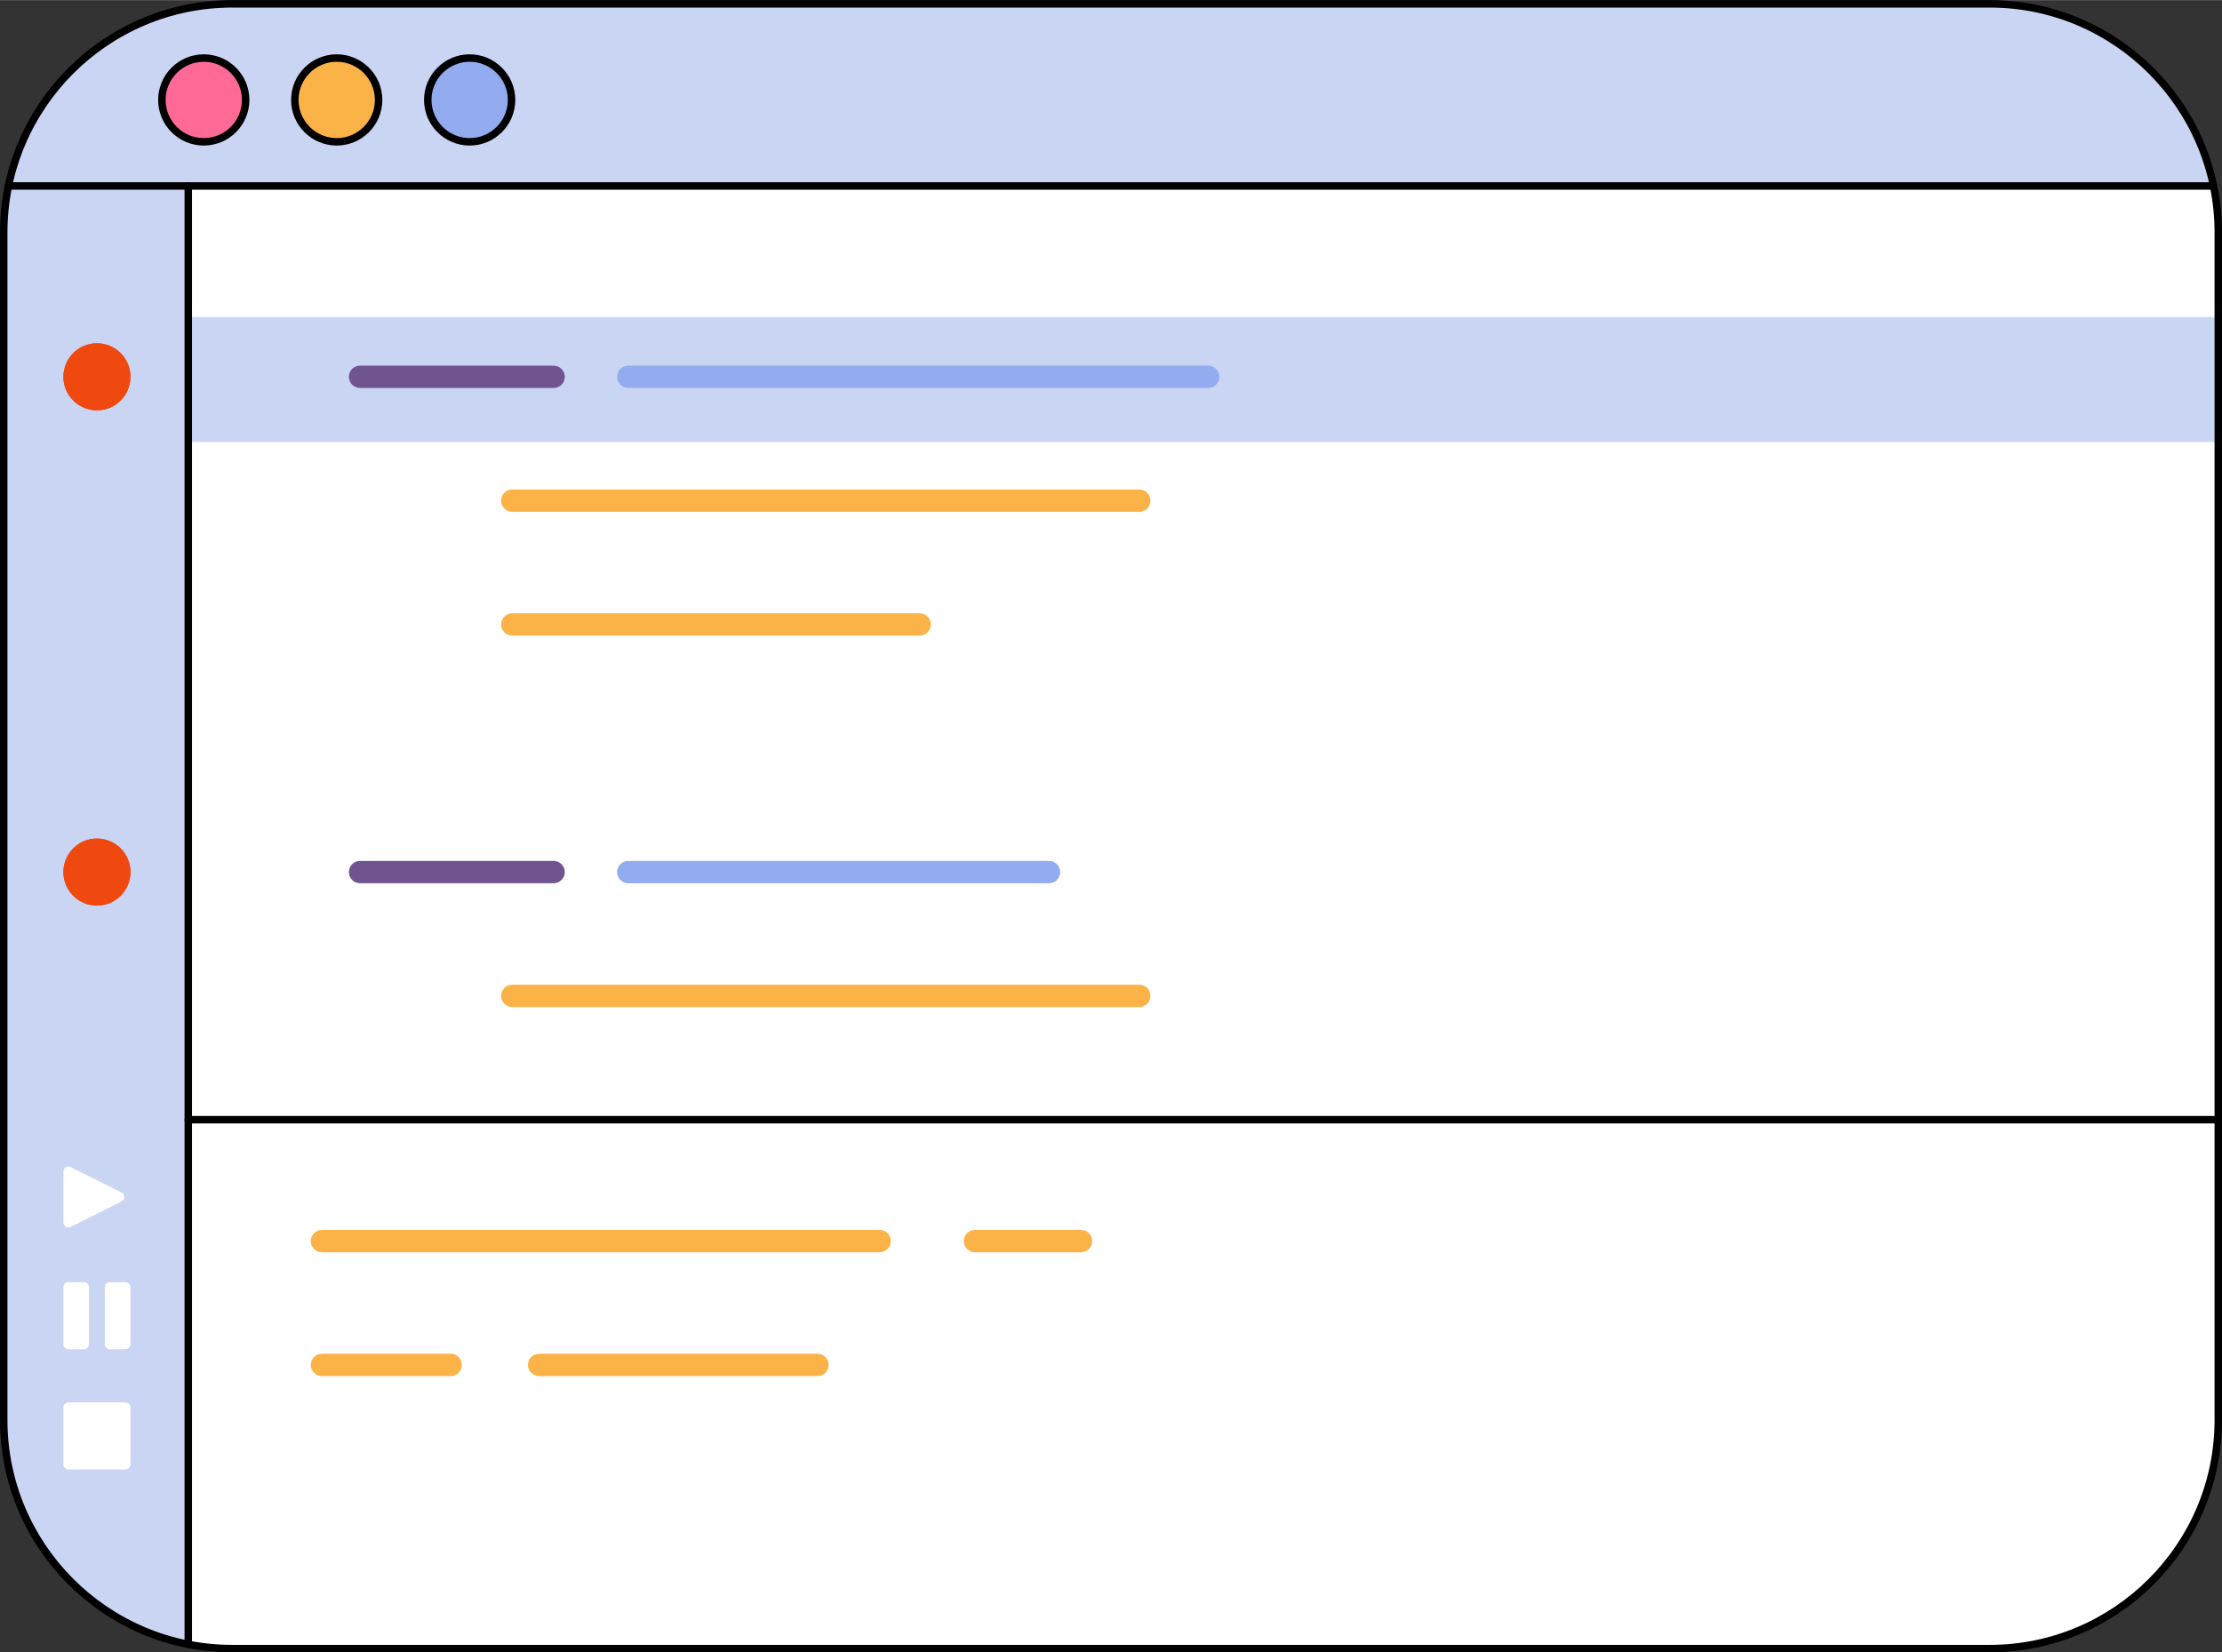 <svg enable-background="new 0 0 1490.671 1108.608" height="1109" viewBox="0 0 1490.671 1108.608" width="1491" xmlns="http://www.w3.org/2000/svg"><rect x="0" y="0" width="1490.671" height="1108.608" fill="#333333" stroke="none"/><path d="m1331.996 1106.108h-1173.321c-86.253 0-156.175-69.922-156.175-156.175v-791.258c0-86.253 69.922-156.175 156.175-156.175h1173.321c86.253 0 156.176 69.922 156.176 156.175v791.258c-.001 86.253-69.923 156.175-156.176 156.175z" fill="#fff"/><path d="m6.419 124.349h1477.832c-13.273-70.265-78.767-121.849-149.477-121.849h-1178.876c-70.711 0-134.4 52.632-149.479 121.849z" fill="#cad5f3"/><path d="m126.303 212.64h1360.645v83.848h-1360.645z" fill="#cad5f3"/><path d="m126.303 5.88c-70.714 14.909-123.803 77.644-123.803 152.794v791.258c0 75.152 53.088 137.887 123.803 152.796z" fill="#cad5f3"/><path d="m1334.846 1108.608h-1179.021c-85.922 0-155.825-69.902-155.825-155.825v-796.958c0-85.922 69.903-155.825 155.825-155.825h1179.021c85.922 0 155.825 69.902 155.825 155.824v796.958c.001 85.924-69.903 155.826-155.825 155.826zm-1179.021-1103.608c-83.165 0-150.825 67.66-150.825 150.825v796.958c0 83.165 67.66 150.825 150.825 150.825h1179.021c83.165 0 150.825-67.66 150.825-150.825v-796.958c.001-83.165-67.66-150.825-150.825-150.825z"/><circle cx="136.701" cy="66.98" fill="#ff6996" r="28.108"/><circle cx="225.889" cy="66.98" fill="#fbb348" r="28.108"/><circle cx="315.078" cy="66.98" fill="#92acef" r="28.108"/><path d="m136.701 97.587c-16.877 0-30.607-13.73-30.607-30.607 0-16.878 13.73-30.608 30.607-30.608 16.878 0 30.608 13.73 30.608 30.608 0 16.877-13.73 30.607-30.608 30.607zm0-56.215c-14.12 0-25.607 11.488-25.607 25.608s11.487 25.607 25.607 25.607 25.608-11.487 25.608-25.607-11.488-25.608-25.608-25.608z"/><path d="m225.889 97.587c-16.877 0-30.607-13.73-30.607-30.607 0-16.878 13.73-30.608 30.607-30.608s30.607 13.73 30.607 30.608c.001 16.877-13.73 30.607-30.607 30.607zm0-56.215c-14.12 0-25.607 11.488-25.607 25.608s11.487 25.607 25.607 25.607 25.608-11.487 25.608-25.607-11.488-25.608-25.608-25.608z"/><path d="m315.078 97.587c-16.878 0-30.608-13.73-30.608-30.607 0-16.878 13.73-30.608 30.608-30.608 16.877 0 30.607 13.73 30.607 30.608 0 16.877-13.73 30.607-30.607 30.607zm0-56.215c-14.12 0-25.608 11.488-25.608 25.608s11.488 25.607 25.608 25.607 25.607-11.487 25.607-25.607-11.487-25.608-25.607-25.608z"/><path d="m1482.825 127.198h-1477.112c-1.381 0-2.5-1.119-2.5-2.5s1.119-2.5 2.5-2.5h1477.111c1.381 0 2.5 1.119 2.5 2.5s-1.118 2.5-2.499 2.5z"/><path d="m126.302 1105.768c-1.381 0-2.5-1.119-2.5-2.5v-978.57c0-1.381 1.119-2.5 2.5-2.5s2.5 1.119 2.5 2.5v978.57c-0 1.381-1.119 2.5-2.5 2.5z"/><path d="m1486.947 753.727h-1360.645c-1.381 0-2.5-1.119-2.5-2.5s1.119-2.5 2.5-2.5h1360.645c1.381 0 2.5 1.119 2.5 2.5s-1.119 2.5-2.5 2.5z"/><circle cx="65.029" cy="252.76" fill="#ef4910" r="22.498"/><circle cx="65.029" cy="585.071" fill="#ef4910" r="22.498"/><path d="m371.396 260.26h-129.841c-4.143 0-7.5-3.357-7.5-7.5s3.357-7.5 7.5-7.5h129.841c4.143 0 7.5 3.357 7.5 7.5s-3.357 7.5-7.5 7.5z" fill="#6f5490"/><path d="m703.739 592.571h-282.254c-4.143 0-7.5-3.357-7.5-7.5s3.357-7.5 7.5-7.5h282.254c4.143 0 7.5 3.357 7.5 7.5s-3.358 7.5-7.5 7.5z" fill="#92acef"/><g fill="#fbb348"><path d="m764.324 343.337h-420.647c-4.143 0-7.5-3.357-7.5-7.5s3.357-7.5 7.5-7.5h420.646c4.143 0 7.5 3.357 7.5 7.5s-3.357 7.5-7.499 7.5z"/><path d="m764.324 675.649h-420.647c-4.143 0-7.5-3.357-7.5-7.5s3.357-7.5 7.5-7.5h420.646c4.143 0 7.5 3.357 7.5 7.5s-3.357 7.5-7.499 7.5z"/><path d="m590.114 840.177h-374.139c-4.143 0-7.5-3.357-7.5-7.5s3.357-7.5 7.5-7.5h374.139c4.143 0 7.5 3.357 7.5 7.5s-3.358 7.5-7.5 7.5z"/><path d="m725.222 840.177h-71.175c-4.143 0-7.5-3.357-7.5-7.5s3.357-7.5 7.5-7.5h71.175c4.143 0 7.5 3.357 7.5 7.5s-3.357 7.5-7.5 7.5z"/><path d="m616.976 426.416h-273.299c-4.143 0-7.5-3.357-7.5-7.5s3.357-7.5 7.5-7.5h273.299c4.143 0 7.5 3.357 7.5 7.5s-3.357 7.5-7.5 7.5z"/></g><path d="m84.179 985.904h-38.299c-1.849 0-3.349-1.499-3.349-3.349v-38.299c0-1.849 1.499-3.349 3.349-3.349h38.299c1.849 0 3.349 1.499 3.349 3.349v38.299c0 1.849-1.5 3.349-3.349 3.349z" fill="#fff"/><path d="m42.531 786.016v34.16c0 2.489 2.62 4.108 4.846 2.995l34.16-17.08c2.468-1.234 2.468-4.756 0-5.99l-34.16-17.08c-2.226-1.113-4.846.506-4.846 2.995z" fill="#fff"/><path d="m56.383 905.234h-10.503c-1.849 0-3.349-1.499-3.349-3.349v-38.299c0-1.849 1.499-3.349 3.349-3.349h10.503c1.849 0 3.349 1.499 3.349 3.349v38.299c-.001 1.85-1.5 3.349-3.349 3.349z" fill="#fff"/><path d="m84.179 905.234h-10.503c-1.849 0-3.349-1.499-3.349-3.349v-38.299c0-1.849 1.499-3.349 3.349-3.349h10.503c1.849 0 3.349 1.499 3.349 3.349v38.299c0 1.85-1.5 3.349-3.349 3.349z" fill="#fff"/><path d="m810.522 260.26h-389.037c-4.143 0-7.5-3.357-7.5-7.5s3.357-7.5 7.5-7.5h389.037c4.143 0 7.5 3.357 7.5 7.5s-3.357 7.5-7.5 7.5z" fill="#92acef"/><path d="m371.396 592.571h-129.841c-4.143 0-7.5-3.357-7.5-7.5s3.357-7.5 7.5-7.5h129.841c4.143 0 7.5 3.357 7.5 7.5s-3.357 7.5-7.5 7.5z" fill="#6f5490"/><path d="m302.342 923.255h-86.367c-4.143 0-7.5-3.357-7.5-7.5s3.357-7.5 7.5-7.5h86.367c4.143 0 7.5 3.357 7.5 7.5s-3.357 7.5-7.5 7.5z" fill="#fbb348"/><path d="m548.408 923.255h-186.737c-4.143 0-7.5-3.357-7.5-7.5s3.357-7.5 7.5-7.5h186.737c4.143 0 7.5 3.357 7.5 7.5s-3.358 7.5-7.5 7.5z" fill="#fbb348"/><circle cx="65.029" cy="252.76" fill="#ef4910" r="22.498"/><circle cx="65.029" cy="585.071" fill="#ef4910" r="22.498"/></svg>